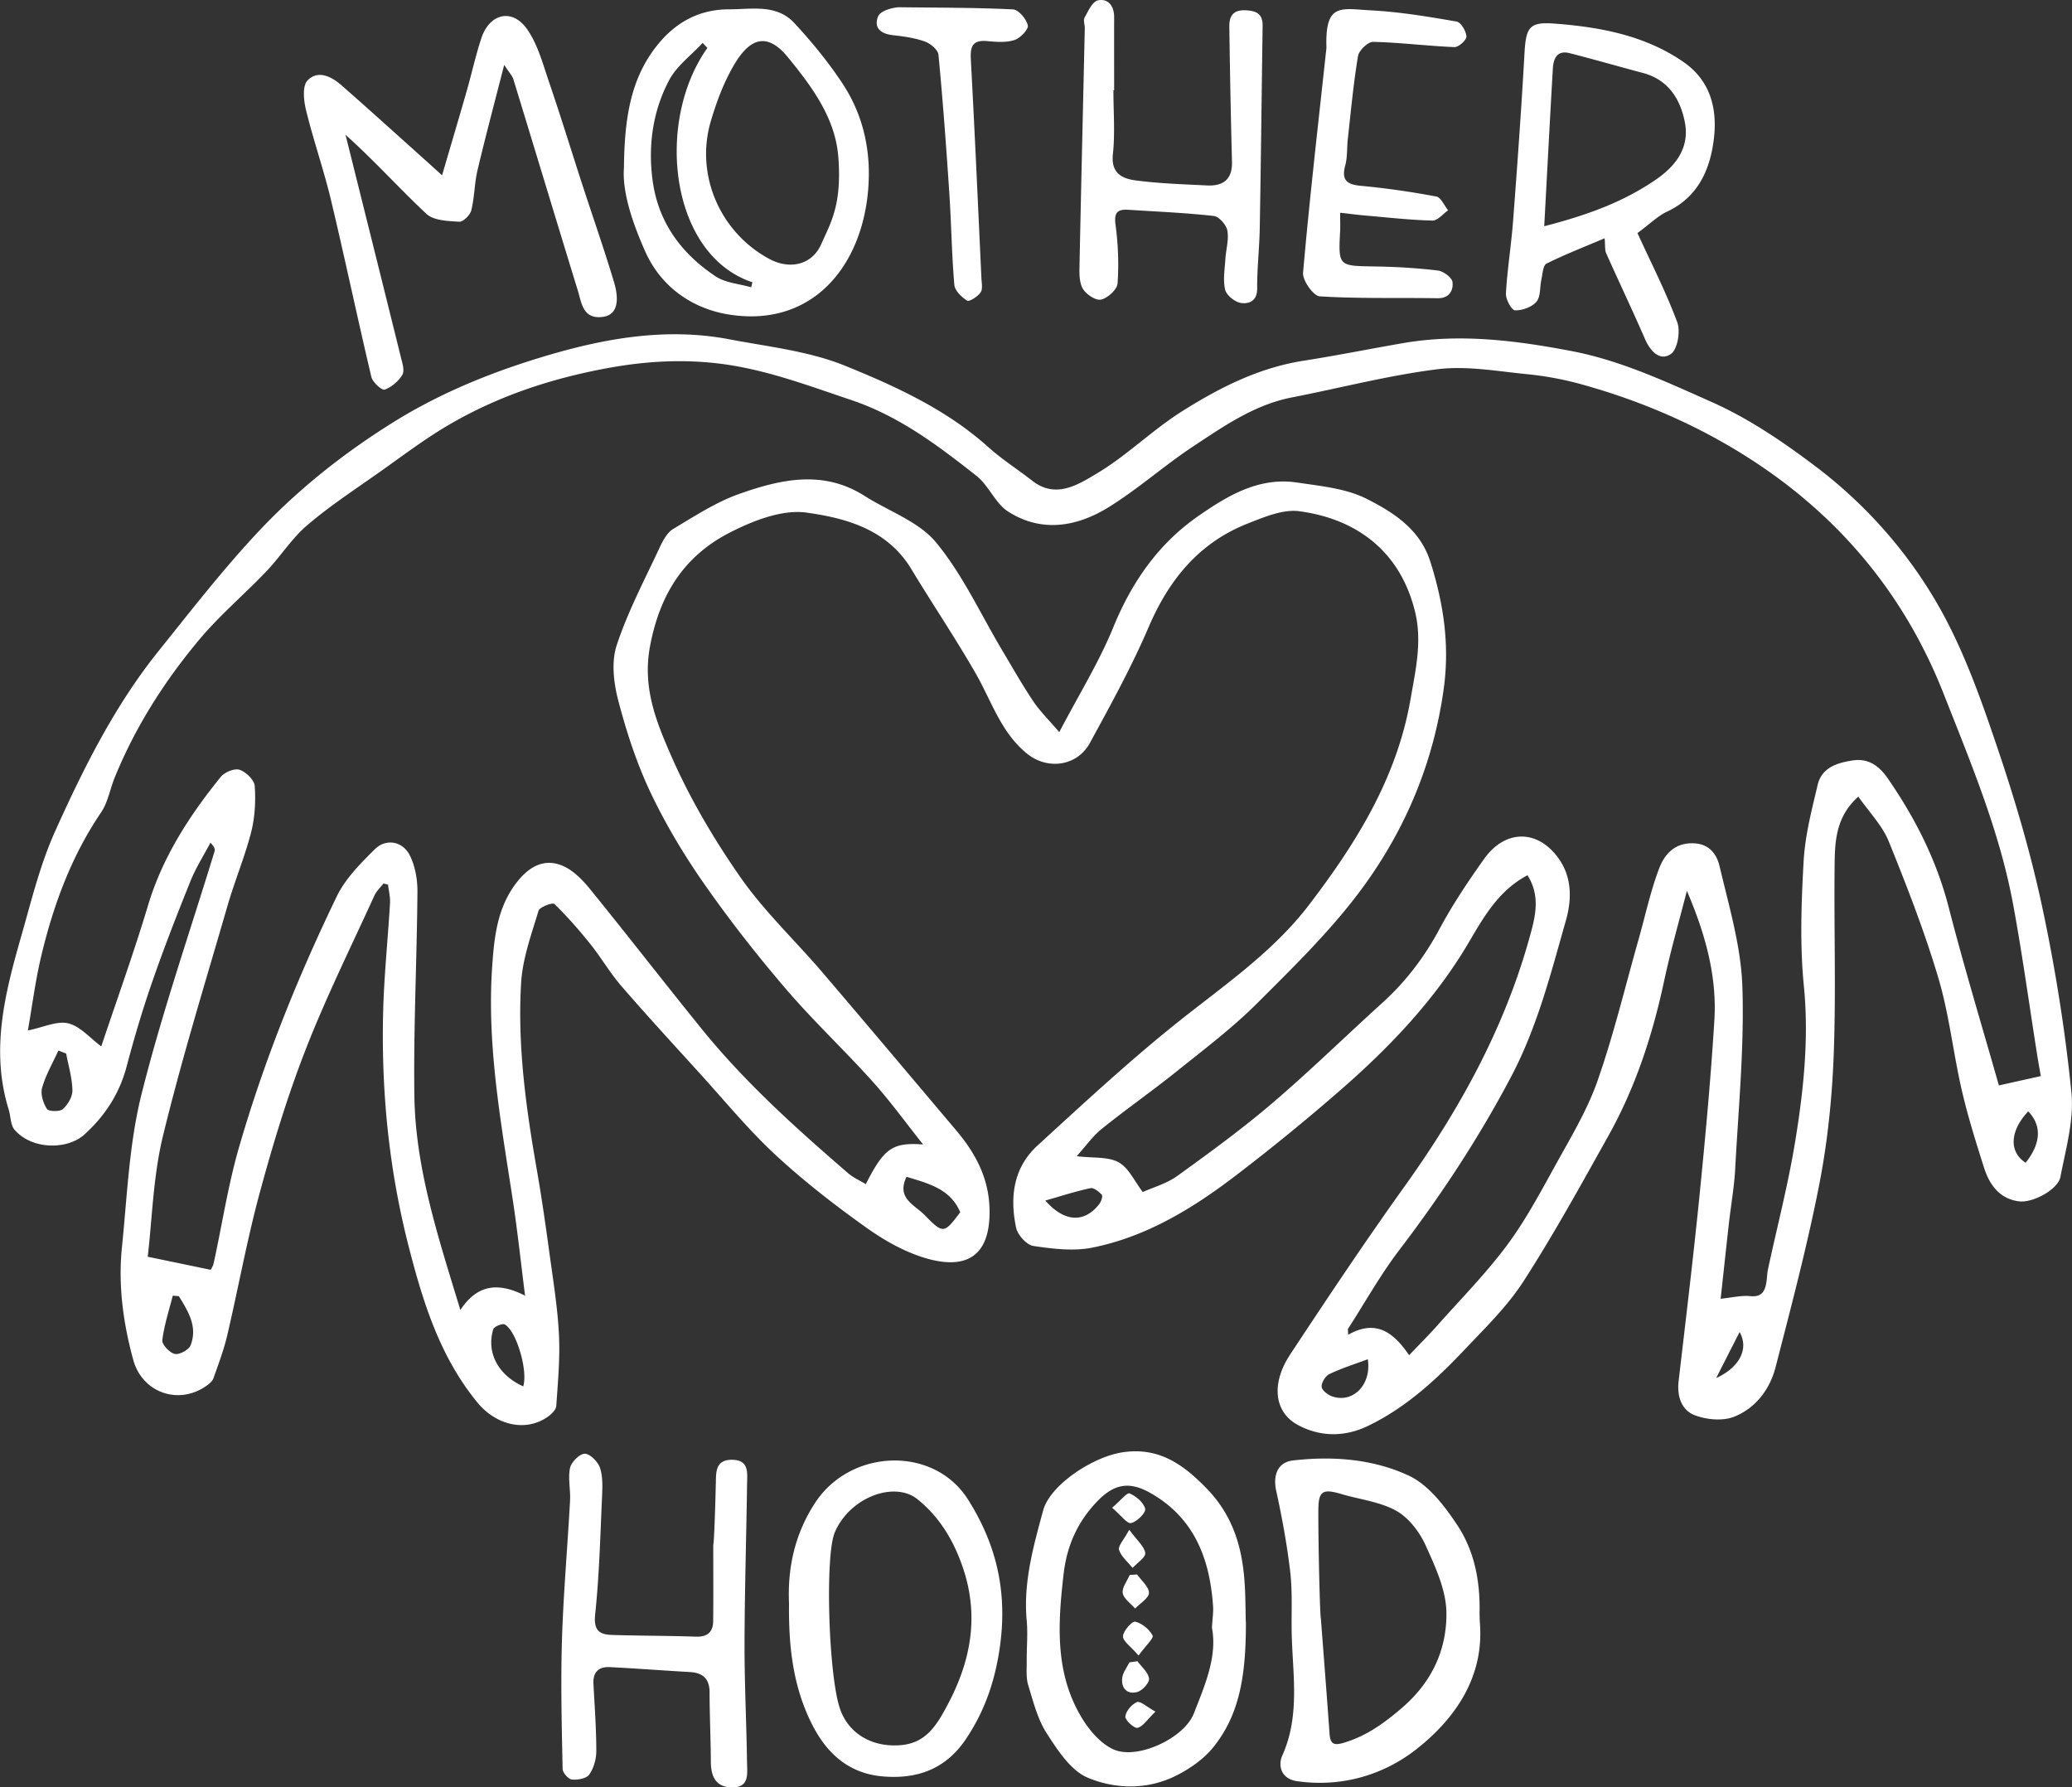 <svg xmlns="http://www.w3.org/2000/svg" width="997" height="860" fill="none" viewBox="0 0 997 860"><rect x="0" y="0" width="997" height="860" fill="#333333" stroke="none"/><path fill="#fff" d="M894.118 383.359c-10.606 9.503-11.196 21.092-11.334 32.366-.373 30.517.709 61.073-.432 91.551-.787 20.895-2.932 41.948-6.926 62.45-5.785 29.592-13.517 58.83-21.053 88.068-2.774 10.782-9.7 19.872-20.128 23.926-5.45 2.105-13.163 1.357-18.81-.807-6.296-2.401-8.559-9.051-7.733-16.272 3.463-29.749 7.064-59.499 10.055-89.307 2.813-28.136 5.43-56.312 7.162-84.527 1.298-21.269-4.427-41.633-13.222-62.194-3.699 14.461-7.851 28.825-10.96 43.404-5.568 26.051-13.773 51.137-26.778 74.413-13.183 23.591-26.228 47.32-40.847 70.006-7.811 12.12-18.495 22.509-28.51 33.094-13.655 14.442-28.333 27.9-46.473 36.597-11.097 5.312-22.804 5.332-33.665-.531-11.294-6.1-12.986-19.774-3.66-33.901 17.924-27.172 36.006-54.266 54.934-80.71 26.247-36.655 47.812-75.534 60.03-119.155 2.794-9.995 5.805-20.246-.767-30.714-13.871 7.28-21.092 20.148-28.293 32.386-16.272 27.586-37.955 50.291-61.801 71.069a1004.933 1004.933 0 0 1-50.803 41.436c-20.58 15.682-42.715 29.101-68.431 34.275-9.11 1.83-19.086.591-28.432-.787-3.226-.472-7.555-5.273-8.303-8.755-3.109-14.659-1.377-28.904 10.31-39.588 20.935-19.164 41.771-38.485 63.769-56.351 23.158-18.829 48.461-35.376 66.779-59.321 22.666-29.651 42.283-60.975 48.894-98.929 2.479-14.186 5.705-27.94 2.184-42.303-7.28-29.611-28.786-44.663-55.643-48.264-7.91-1.062-16.921 2.794-24.831 5.903-23.413 9.228-37.895 26.955-47.713 49.877-8.185 19.105-18.278 37.423-28.254 55.702-6.099 11.195-20.266 13.163-30.163 5.214-12.612-10.133-17.137-25.362-24.811-38.702-9.798-17.059-20.816-33.389-30.989-50.232-11.51-19.026-31.363-24.476-50.467-27.113-11.589-1.593-25.402 3.817-36.499 9.445-21.977 11.136-33.94 29.454-38.702 54.757-3.777 20.01 3.011 36.459 10.055 52.593 8.972 20.541 20.58 40.256 33.428 58.672 11.471 16.429 26.346 30.438 39.45 45.766 21.545 25.204 42.873 50.586 64.28 75.908 9.917 11.746 16.508 24.339 16.134 40.689-.492 22.115-13.694 25.598-29.612 21.23-10.408-2.873-20.541-8.519-29.415-14.835-15.307-10.881-30.28-22.489-44.034-35.239-13.084-12.14-24.496-26.11-36.557-39.371-12.592-13.852-25.283-27.644-37.521-41.791-5.49-6.355-9.759-13.753-15.032-20.325-5.372-6.709-11.058-13.202-17.216-19.184-.846-.806-7.084 1.456-7.635 3.247-3.403 11.372-7.653 22.922-8.362 34.609-1.849 30.399 2.381 60.503 7.615 90.429 2.341 13.458 4.269 27.015 6.119 40.552 1.751 12.808 3.837 25.637 4.466 38.524.551 11.353-.511 22.785-1.298 34.157-.118 1.81-2.243 3.896-3.975 5.136-10.802 7.653-25.047 4.072-33.94-6.749-18.121-22.057-26.228-48.323-33.114-75.161-9.484-36.931-13.222-74.59-12.278-112.643.433-17.511 2.283-34.983 3.306-52.494.177-2.951-.61-5.942-.945-8.913-.728-.177-1.456-.374-2.203-.551-1.476 1.928-3.385 3.66-4.368 5.824-11.196 24.594-23.237 48.854-33.036 73.98-8.736 22.391-15.76 45.529-22.056 68.747-6.158 22.666-10.33 45.863-15.681 68.746-1.653 7.064-4.231 13.911-6.67 20.758-.532 1.475-2.086 2.735-3.463 3.699-13.301 9.365-30.793 3.266-35.121-12.534-4.86-17.767-7.32-35.947-5.43-54.324 2.518-24.614 3.443-49.74 9.424-73.567 9.877-39.39 23.256-77.895 35.121-116.794.295-.984.039-2.145-1.987-4.152-3.208 6.1-6.966 11.983-9.543 18.358-6.493 16.094-12.809 32.287-18.495 48.697-4.663 13.418-8.697 27.093-12.337 40.827-3.482 13.104-10.624 23.866-20.403 32.641-7.87 7.064-24.772 7.497-33.449-2.38-2.007-2.283-1.81-6.434-2.813-9.681-8.933-28.726-1.752-56.351 6.099-83.778 4.84-16.941 9.05-34.315 16.252-50.271 13.694-30.36 28.608-60.306 49.642-86.514 15.543-19.361 30.812-39.076 47.752-57.177 19.066-20.384 40.827-37.699 64.713-52.672 22.312-13.989 46.257-23.807 70.931-31.363 29.552-9.05 60.089-14.855 91.294-8.913 18.771 3.581 38.328 5.667 55.781 12.75 24.397 9.917 48.756 21.033 68.884 39.135 6.591 5.922 14.166 10.723 21.171 16.193 11.274 8.795 21.997 1.869 30.713-3.306 14.619-8.657 26.995-21.072 41.398-30.162 17.964-11.334 36.951-20.955 58.456-24.3 16.036-2.498 31.953-5.725 47.93-8.48 27.211-4.683 54.048-1.298 80.847 3.817 23.768 4.526 45.352 14.678 67.27 24.398 18.161 8.067 34.393 19.164 49.878 30.812 24.85 18.711 45.628 42.361 60.699 69.435 11.747 21.151 19.873 44.545 27.644 67.586 8.402 24.909 15.82 50.31 21.27 76.006 6.198 29.199 10.92 58.85 13.891 88.541 1.318 13.241-2.716 27.171-5.293 40.61-1.141 5.962-13.143 12.592-19.931 11.746-9.209-1.161-14.127-7.831-16.744-15.976-3.955-12.396-7.851-24.851-10.783-37.502-4.131-17.924-6.06-36.439-11.274-54.009-6.65-22.332-15.15-44.172-23.905-65.796-3.07-7.555-9.287-13.851-14.619-21.485l-.059.098ZM444.117 550.582c-8.086-10.133-15.681-20.699-24.338-30.32-13.577-15.111-28.471-29.061-41.654-44.467-13.851-16.173-27.034-32.996-39.233-50.448-9.719-13.911-18.573-28.668-25.853-43.995-6.67-14.068-11.57-29.139-15.525-44.231-2.223-8.46-3.423-18.613-.787-26.601 5.333-16.232 13.459-31.56 20.719-47.143 1.535-3.305 3.6-7.162 6.532-8.913 10.29-6.138 20.561-12.868 31.737-16.822 19.872-7.025 40.354-11.727 60.266.944 11.628 7.398 26.129 12.337 34.452 22.43 12.809 15.505 21.427 34.492 31.855 51.983 4.879 8.166 9.562 16.469 14.855 24.359 3.207 4.781 7.418 8.893 12.553 14.914 9.562-18.299 19.184-33.764 25.972-50.39 8.913-21.82 21.663-40.177 40.886-53.556 14.166-9.858 29.198-18.909 47.595-16.154 11.372 1.712 23.552 2.813 33.507 7.87 12.868 6.513 25.677 14.599 30.635 30.34 6.316 20.049 9.346 39.804 6.375 61.211-4.919 35.239-18.18 66.936-38.643 95.013-14.776 20.285-33.094 38.131-50.94 55.957-12.081 12.081-25.893 22.49-39.253 33.213-11.667 9.365-23.984 17.944-35.632 27.329-4.466 3.601-7.87 8.5-12.101 13.202 8.067.984 15.131.138 20.188 2.952 4.859 2.695 7.653 9.149 11.589 14.284 4.741-2.144 11.411-3.994 16.665-7.772 15.563-11.215 31.127-22.568 45.686-35.003 18.181-15.524 35.298-32.287 53.026-48.342 11.294-10.232 20.227-22.037 27.448-35.515 6.256-11.687 13.713-22.804 21.407-33.625 10.27-14.462 26.148-14.324 36.163.196 6.178 8.953 6.021 19.558 3.227 29.337-7.26 25.539-13.773 51.314-26.326 75.141-15.524 29.454-33.684 57.039-53.852 83.483-9.149 12.002-16.547 25.323-24.752 38.033.059.905.099 1.83.158 2.735 13.615-7.713 21.977-.846 29.316 9.838 5.254-5.509 9.74-9.956 13.911-14.678 11.176-12.573 23.079-24.634 33.094-38.092 8.894-11.943 16.016-25.283 23.237-38.368 7.319-13.281 15.347-26.483 20.345-40.669 7.791-22.194 13.281-45.195 19.715-67.861 3.266-11.471 5.745-23.237 9.936-34.354 2.676-7.102 7.693-12.828 17.216-12.238 7.496.472 10.723 5.883 11.904 10.9 4.505 19.184 10.349 38.565 10.998 58.024.964 29.08-1.889 58.279-3.443 87.418-.472 9.012-2.086 17.944-3.089 26.917-1.358 12.08-2.637 24.181-3.916 35.848 5.372-.55 9.917-1.692 14.324-1.259 5.116.492 6.808-1.987 7.575-6.08.433-2.282.394-4.663.886-6.925 4.407-20.502 9.72-40.827 13.084-61.487 4.034-24.732 6.67-49.523 4.152-74.904-1.948-19.774-1.22-39.922-.099-59.834.689-12.376 3.876-24.673 6.769-36.813 1.967-8.283 9.267-10.526 16.803-11.707 7.791-1.22 12.966 2.912 16.96 8.697 13.124 19.026 23.434 39.272 29.258 61.919 7.516 29.159 16.291 58.003 24.161 85.746 6.08-1.358 12.947-2.892 20.168-4.486-.571-3.345-1.201-6.729-1.732-10.133-3.837-24.181-7.142-48.461-11.589-72.524-6.512-35.16-20.325-67.979-33.35-101.093-18.18-46.297-48.087-82.972-88.914-110.4-26.404-17.728-55.564-30.537-86.376-38.958-8.362-2.282-17.019-3.817-25.637-4.663-14.186-1.397-28.726-4.073-42.637-2.341-23.552 2.931-46.71 9.011-70.065 13.556-18.003 3.503-32.681 13.754-47.457 23.513-13.911 9.188-26.483 20.443-40.611 29.218-15.287 9.503-32.366 12.553-48.539 2.184-6.198-3.975-9.307-12.514-15.229-17.177-18.574-14.619-37.187-28.746-60.424-36.537-21.269-7.143-42.125-15.072-64.516-17.61-17.669-2.007-35.062-.925-52.809 2.361-27.035 4.998-52.475 13.419-76.046 27.211-11.747 6.867-22.667 15.19-33.823 23.06-11.608 8.205-23.591 16.036-34.373 25.244-7.477 6.375-12.887 15.091-19.735 22.273-10.526 11.038-22.292 20.954-32.07 32.602-16.843 20.089-30.911 42.145-40.867 66.582-2.263 5.549-3.246 11.904-6.532 16.724-14.265 21.053-22.883 44.369-28.727 68.786-2.931 12.258-4.505 24.851-6.512 36.164 7.535-1.535 14.029-4.742 19.44-3.424 5.744 1.397 10.447 7.064 15.877 11.078 7.26-21.742 15.505-44.585 22.49-67.802 7.024-23.395 19.931-43.208 34.983-61.841 1.83-2.282 6.611-4.25 9.07-3.443 3.07 1.023 7.103 4.919 7.3 7.811.511 7.339.098 15.052-1.712 22.155-3.089 12.002-7.929 23.552-11.392 35.475-10.664 36.852-22.017 73.547-31.068 110.793-4.742 19.558-5.194 40.139-7.32 58.063 11.668 2.42 20.68 4.289 30.282 6.296.059-.118 1.121-1.613 1.475-3.266 4.053-18.593 6.906-37.502 12.179-55.721 12.042-41.575 28.196-81.733 47.025-120.671 4.132-8.558 11.432-15.897 18.338-22.725 5.332-5.273 13.379-3.856 16.783 2.912 2.597 5.175 3.738 11.628 3.699 17.511-.256 32.741-1.928 65.481-1.476 98.182.492 35.061 11.511 68.175 22.135 103.119 8.362-12.769 18.81-13.202 31.127-6.906-2.007-15.858-3.6-30.792-5.843-45.608-5.706-37.502-12.652-74.846-9.956-113.115.964-13.832 2.439-27.31 10.92-38.977 6.67-9.169 14.422-12.927 23.237-9.012 4.997 2.224 9.365 6.729 12.926 11.117 18.181 22.371 35.81 45.175 53.97 67.566 20.778 25.618 45.235 47.556 70.105 69.042 2.498 2.164 5.666 3.541 8.598 5.332 8.795-17.393 12.927-20.128 27.467-19.105l.039-.059Zm-7.909 15.622c-4.998 10.35 3.836 13.458 8.657 18.377 8.992 9.189 9.366 9.09 17.177-1.318-4.703-11.156-15.072-13.793-25.834-17.039v-.02ZM31.815 506.902c-1.24-.472-2.479-.964-3.718-1.436-2.696 5.942-6.06 11.687-7.831 17.904-.866 3.03.511 7.359 2.322 10.192.806 1.26 6.138 1.397 7.673.059 2.4-2.125 4.643-5.961 4.585-9.011-.119-5.922-1.91-11.805-3.01-17.688l-.02-.02Zm219.954 160.14c2.341-7.517-3.266-26.681-8.894-29.789-1.141-.63-5.135 1.023-5.528 2.321-3.404 11.176 2.321 22.057 14.441 27.487l-.019-.019ZM86.041 623.637c-.964-.079-1.947-.157-2.912-.216-1.79 7.122-4.151 14.166-5.017 21.387-.256 2.086 3.483 6.08 5.982 6.631 2.223.492 6.748-1.968 7.614-4.152 3.502-9.011-1.22-16.409-5.647-23.63l-.02-.02Zm572.107 30.36c-6.296 2.361-12.572 4.309-18.436 7.122-1.928.925-3.955 4.191-3.758 6.159.177 1.771 3.129 3.974 5.293 4.682 9.917 3.188 18.79-5.764 16.901-17.963Zm-155.161-76.361c9.385 10.762 19.046 10.644 25.952 1.692.924-1.181 1.79-3.817 1.22-4.467-1.378-1.534-3.876-3.502-5.49-3.167-6.867 1.436-13.556 3.64-21.682 5.942Zm472.942-42.913c-8.953 9.543-9.287 19.558-1.24 24.732 7.339-9.208 7.91-17.826 1.24-24.732ZM837.058 640.912c-3.915 7.674-7.299 14.344-11.274 22.135 10.999-4.978 15.937-13.891 11.274-22.135ZM300.23 80.71c.236-24.457 3.423-43.621 16.507-59.54 8.638-10.526 19.853-16.684 33.98-16.684 11.019 0 22.903-2.636 31.461 6.572 8.402 9.03 16.312 18.711 23.119 28.982 10.487 15.819 14.147 33.783 12.317 52.632-3.6 36.852-27.841 65.067-67.172 58.614-16.528-2.716-32.032-12.475-39.981-30.301-6.414-14.422-11.097-28.864-10.231-40.276Zm103.119-5.412c-1.456-18.652-12.867-33.88-24.299-47.83-10.822-13.223-18.967-7.478-25.303 2.872-5.194 8.5-8.834 18.239-11.687 27.86-7.693 25.913 4.427 53.695 28.195 66.425 9.739 5.214 20.463 2.892 24.89-7.122 4.486-10.192 10.054-18.751 8.224-42.205h-.02ZM340.388 23.06a253.616 253.616 0 0 1-2.283-2.42c-5.509 5.961-12.573 11.136-16.212 18.081-7.733 14.738-10.074 30.99-7.93 47.694 2.637 20.404 13.773 35.515 30.379 46.553 4.762 3.167 11.353 3.581 17.098 5.253.197-.807.414-1.594.61-2.4-39.941-13.281-46.867-77.444-21.662-112.761ZM242.62 31.166c-4.703 18.397-9.012 34.511-12.848 50.724-1.496 6.316-1.437 13.005-2.991 19.302-.571 2.282-3.916 5.607-5.804 5.489-5.411-.334-12.298-.512-15.78-3.778-13.163-12.297-25.205-25.775-38.938-38.052 8.893 35.652 17.806 71.304 26.621 106.976.688 2.794 1.908 6.473.728 8.48-1.83 3.109-5.195 5.981-8.539 7.162-1.319.472-5.765-3.561-6.375-6.119-6.71-28.294-12.671-56.784-19.42-85.058-3.483-14.56-8.461-28.765-12.022-43.306-1.121-4.584-1.83-11.589.689-14.245 4.958-5.214 11.53-1.967 16.39 2.302 13.89 12.18 27.565 24.595 41.318 36.912 1.928 1.711 3.817 3.463 7.064 6.394 4.191-14.324 8.106-27.467 11.884-40.65 2.4-8.381 4.25-16.94 6.985-25.224 3.994-12.16 15.032-14.658 22.194-4.23 5.076 7.359 7.476 16.685 10.447 25.342 5.529 16.174 10.547 32.524 15.82 48.776 5.115 15.721 10.585 31.324 15.347 47.162 3.069 10.212 1.003 15.997-5.077 16.902-9.837 1.456-10.428-6.592-12.317-12.75-10.388-33.803-20.6-67.664-30.949-101.467-.532-1.751-1.988-3.207-4.467-7.044h.04ZM599.495 780.393c.099 26.483-3.325 45.057-15.78 60.404-4.584 5.647-11.215 10.251-17.806 13.556-13.773 6.906-29.199 6.572-42.539.964-8.145-3.423-14.382-13.104-19.616-21.171-4.447-6.847-6.552-15.347-8.992-23.315-1.121-3.64-.689-7.772-.728-11.707-.059-6.434.59-12.947 0-19.322-1.712-18.396 3.207-35.73 7.91-53.084 3.345-12.278 23.925-25.795 38.17-27.94 17.354-2.617 29.101 5.628 40.611 17.512 19.931 20.58 18.2 46.04 18.731 64.103h.039Zm-16.33 2.676c.255-4.487.747-7.438.531-10.33-1.574-22.607-8.894-42.145-29.75-54.167-10.467-6.04-17.845-4.761-26.267 4.093-9.326 9.818-14.363 21.269-15.917 34.845-2.774 24.083-4.27 47.93 9.11 69.573 3.62 5.863 8.991 12.041 15.051 14.697 11.471 5.037 33.862-5.509 38.466-17.216 5.411-13.753 11.432-27.565 8.756-41.495h.02ZM711.941 774.824c-.02 2.145.02 4.27.177 6.415 1.889 25.499-11.589 45.391-30.418 60.266-15.878 12.533-36.184 18.593-57.63 15.504-7.693-1.121-9.228-7.516-7.044-12.376 8.854-19.734 4.742-40.118 4.486-60.325-.118-9.385.394-18.849-.689-28.116-1.554-13.065-3.935-26.09-6.748-38.958-1.653-7.496.767-13.714 8.106-14.54 19.164-2.204 38.564-.709 55.761 7.339 9.464 4.446 17.196 14.599 23.276 23.787 7.988 12.022 10.881 26.071 10.743 41.004h-.02Zm-76.381 3.699c1.417 18.614 2.873 37.227 4.211 55.859.354 5.057 2.42 5.49 6.965 4.113 10.842-3.267 19.322-9.405 27.94-16.823 14.402-12.396 21.485-27.979 21.308-45.647-.098-10.92-5.352-22.214-10.034-32.544-2.932-6.434-8.107-13.222-14.108-16.567-7.85-4.368-17.531-5.43-26.365-8.047-9.149-2.715-11.097-1.436-11.117 7.91-.059 17.235.807 51.727 1.2 51.746ZM787.909 112.151c6.611 14.442 13.753 28.372 19.164 42.952 1.613 4.348.098 13.064-3.089 15.229-5.234 3.58-9.838-1.24-12.415-7.143-6.041-13.891-12.573-27.585-18.751-41.436-.65-1.437-.374-3.286-.709-7.103-9.995 4.25-19.203 7.811-27.978 12.198-1.673.847-1.85 4.959-2.44 7.615-.826 3.62-.295 8.244-2.381 10.703-2.203 2.598-6.827 4.25-10.329 4.152-1.614-.039-4.526-5.332-4.368-8.087.669-11.726 2.577-23.355 3.462-35.081 2.047-26.897 3.975-53.793 5.49-80.71.689-12.336 2.381-15.012 14.442-14.087 21.997 1.672 43.64 5.686 62.155 18.554 12.061 8.382 17.452 21.88 13.812 41.496-2.459 13.261-8.736 24.319-21.879 30.457-4.407 2.066-8.067 5.765-14.166 10.271l-.02.02Zm-44.86-3.306c19.715-5.076 37.895-11.412 54.147-22.725 9.7-6.749 15.721-15.524 13.556-27.093-2.085-11.117-7.89-20.66-20.226-23.926-11.766-3.128-23.473-6.512-35.259-9.523-6.099-1.554-7.791 2.676-8.067 7.438-1.456 24.948-2.735 49.917-4.151 75.829ZM344.441 714.125c.118-5.509-.413-11.943 8.027-11.746 8.087.177 7.084 6.394 7.005 11.53-.354 25.657-1.161 51.314-1.22 76.99-.039 19.046.925 38.092 1.2 57.138.079 5.313 1.279 12.16-7.378 11.963-7.929-.177-10.015-5.529-10.035-12.553-.059-11.038-.59-22.096-.61-33.134 0-6.63-3.246-9.464-9.562-9.818-12.809-.728-25.598-1.712-38.426-2.361-5.332-.275-8.185 2.381-7.89 8.028.57 10.802 1.377 21.584 1.377 32.386 0 3.837-1.239 8.204-3.404 11.294-1.338 1.908-5.588 2.675-8.342 2.38-1.712-.177-4.427-3.286-4.467-5.115-.413-20.66-.944-41.339-.314-61.978.688-22.391 2.676-44.743 3.895-67.114.296-5.253-1.082-10.723 0-15.721.61-2.833 4.683-6.886 7.123-6.827 2.577.059 6.335 3.915 7.3 6.847 1.416 4.289 1.16 9.267.964 13.911-.846 18.849-1.319 37.777-3.306 56.508-.806 7.634 1.909 9.72 8.028 9.916 13.438.433 26.877.355 40.315.827 5.568.197 8.382-2.086 8.441-7.457.138-12.12.039-24.241.039-36.361l.079-.747c.393-2.44.964-19.755 1.141-28.746l.02-.04ZM379.66 771.499c-.767-17.137 2.794-33.547 12.612-48.5 17.138-26.09 57.059-27.428 73.469-1.574 14.383 22.686 19.164 45.962 15.189 72.249-2.4 15.898-7.358 30.103-16.37 43.384-9.818 14.462-23.689 19.066-39.922 17.649-16.075-1.416-26.719-10.821-33.92-25.066-9.228-18.259-11.294-37.679-11.058-58.122v-.02Zm24.535 50.744c4.408 12.572 16.312 18.632 29.455 17.412 12.002-1.101 17.059-9.522 22.312-19.4 11.431-21.485 15.249-43.188 7.182-66.483-4.388-12.691-11.058-23.847-21.663-32.406-11.038-8.913-32.583-1.023-39.804 15.937-4.801 11.294-2.991 69.199 2.538 84.94h-.02ZM535.747 43.463c0 10.271.846 20.64-.256 30.773-.984 9.13 4.505 11.707 10.88 12.553 11.392 1.515 22.962 1.87 34.472 2.44 7.732.374 12.199-2.932 11.963-11.392a5094.594 5094.594 0 0 1-1.279-64.93c-.079-4.88 1.534-8.205 7.732-7.949 5.411.217 8.362 1.751 8.284 7.477-.453 32.484-.807 64.969-1.378 97.453-.177 9.641-1.318 19.282-1.239 28.923.059 6.021-3.896 7.516-7.752 6.965-2.893-.413-6.946-3.62-7.634-6.296-1.161-4.624-.217-9.818.078-14.757.276-4.623 1.751-9.385.964-13.772-.492-2.735-3.994-6.729-6.493-7.025-13.576-1.534-27.25-2.085-40.885-2.971-5.077-.334-7.28.866-6.454 7.025 1.259 9.385 1.672 19.006.984 28.431-.217 2.912-4.781 7.083-7.989 7.752-2.577.531-7.319-2.656-8.814-5.43-1.791-3.306-1.555-7.93-1.476-11.983.767-37.718 1.673-75.416 2.519-113.115.039-1.751-.827-3.876-.099-5.175 1.732-3.108 3.778-7.732 6.414-8.283 4.998-1.043 7.831 2.755 7.812 8.126-.04 11.727 0 23.453 0 35.16h-.414.06ZM644.847 102.372c0 4.034.099 6.355 0 8.677-.885 17.098-.885 16.882 16.646 17.157 10.133.158 20.285.748 30.34 1.948 2.676.315 6.827 3.404 7.083 5.588.433 3.915-1.456 7.831-7.162 7.752-18.908-.295-37.876.256-56.725-.905-3.03-.177-8.342-7.654-8.027-11.353 3.069-35.12 7.142-70.163 10.92-105.245.118-1.16.354-2.341.314-3.502-.59-21.308 7.005-18.259 21.624-17.491 13.753.728 27.447 3.03 41.043 5.371 2.046.354 4.565 4.624 4.703 7.182.098 1.692-3.778 5.194-5.765 5.115-13.045-.531-26.071-2.223-39.115-2.518-2.48-.06-6.828 4.092-7.28 6.808-2.204 13.222-3.424 26.62-4.919 39.96-.473 4.211-.118 8.599-1.22 12.632-1.948 7.202.807 9.248 7.673 9.877 12.101 1.122 24.182 2.893 36.144 5.136 2.224.413 3.798 4.328 5.687 6.631-2.519 1.731-5.096 5.017-7.576 4.938-10.762-.275-21.485-1.495-32.228-2.42-3.66-.315-7.319-.807-12.16-1.358v.02ZM432.587 3.483c18.299.236 36.597.137 54.856 1.042 2.656.138 6.453 4.644 7.122 7.694.414 1.908-3.659 6.158-6.453 7.043-4.014 1.299-8.736.925-13.084.512-8.008-.748-8.166 3.66-7.831 9.818 1.869 34.728 3.423 69.475 5.037 104.222.118 2.341.728 5.273-.394 6.886-1.416 2.007-5.411 4.585-6.473 3.935-2.676-1.633-5.922-4.801-6.159-7.595-1.259-14.579-1.436-29.237-2.4-43.837-1.476-22.312-3.109-44.604-5.234-66.838-.216-2.38-3.797-5.39-6.473-6.355-4.82-1.751-10.074-2.48-15.229-3.05-5.686-.61-9.543-3.207-7.437-8.873 1.279-3.404 8.342-4.565 10.133-4.604h.019Z"/><path fill="#fff" d="M547.847 796.546c-3.778-4.427-7.614-6.945-7.496-9.267.118-2.577 4.368-7.339 5.883-7.004 3.246.708 6.768 3.659 8.381 6.65.65 1.239-3.364 4.958-6.768 9.621ZM535.136 725.458c3.995-3.403 7.182-7.437 8.382-6.925 3.148 1.377 6.828 4.427 7.516 7.437.414 1.849-4.013 6.296-6.807 6.847-1.988.394-4.88-3.778-9.091-7.359ZM547.139 757.549c2.065 2.952 5.725 5.923 5.706 8.854-.04 2.538-4.27 5.018-6.651 7.536-2.105-2.44-5.489-4.683-5.962-7.418-.452-2.636 2.106-5.784 3.345-8.716 1.181-.079 2.361-.177 3.562-.256ZM547.335 799.301c2.007 2.774 5.214 5.391 5.568 8.362.237 1.987-3.246 5.804-5.686 6.453-4.899 1.319-7.85-1.888-7.221-6.886.335-2.577 2.243-4.938 3.463-7.398l3.876-.531ZM543.381 736.064c3.797 5.174 7.26 7.988 7.693 11.195.275 2.066-3.916 4.742-6.1 7.142-2.282-2.853-5.45-5.43-6.532-8.677-.59-1.81 2.282-4.781 4.919-9.66h.02ZM555.973 823.541c-3.896 3.778-5.922 7.123-8.598 7.811-1.555.394-6.06-3.699-5.883-5.45.255-2.597 3.069-5.922 5.588-6.945 1.613-.649 4.682 2.282 8.893 4.584Z"/></svg>